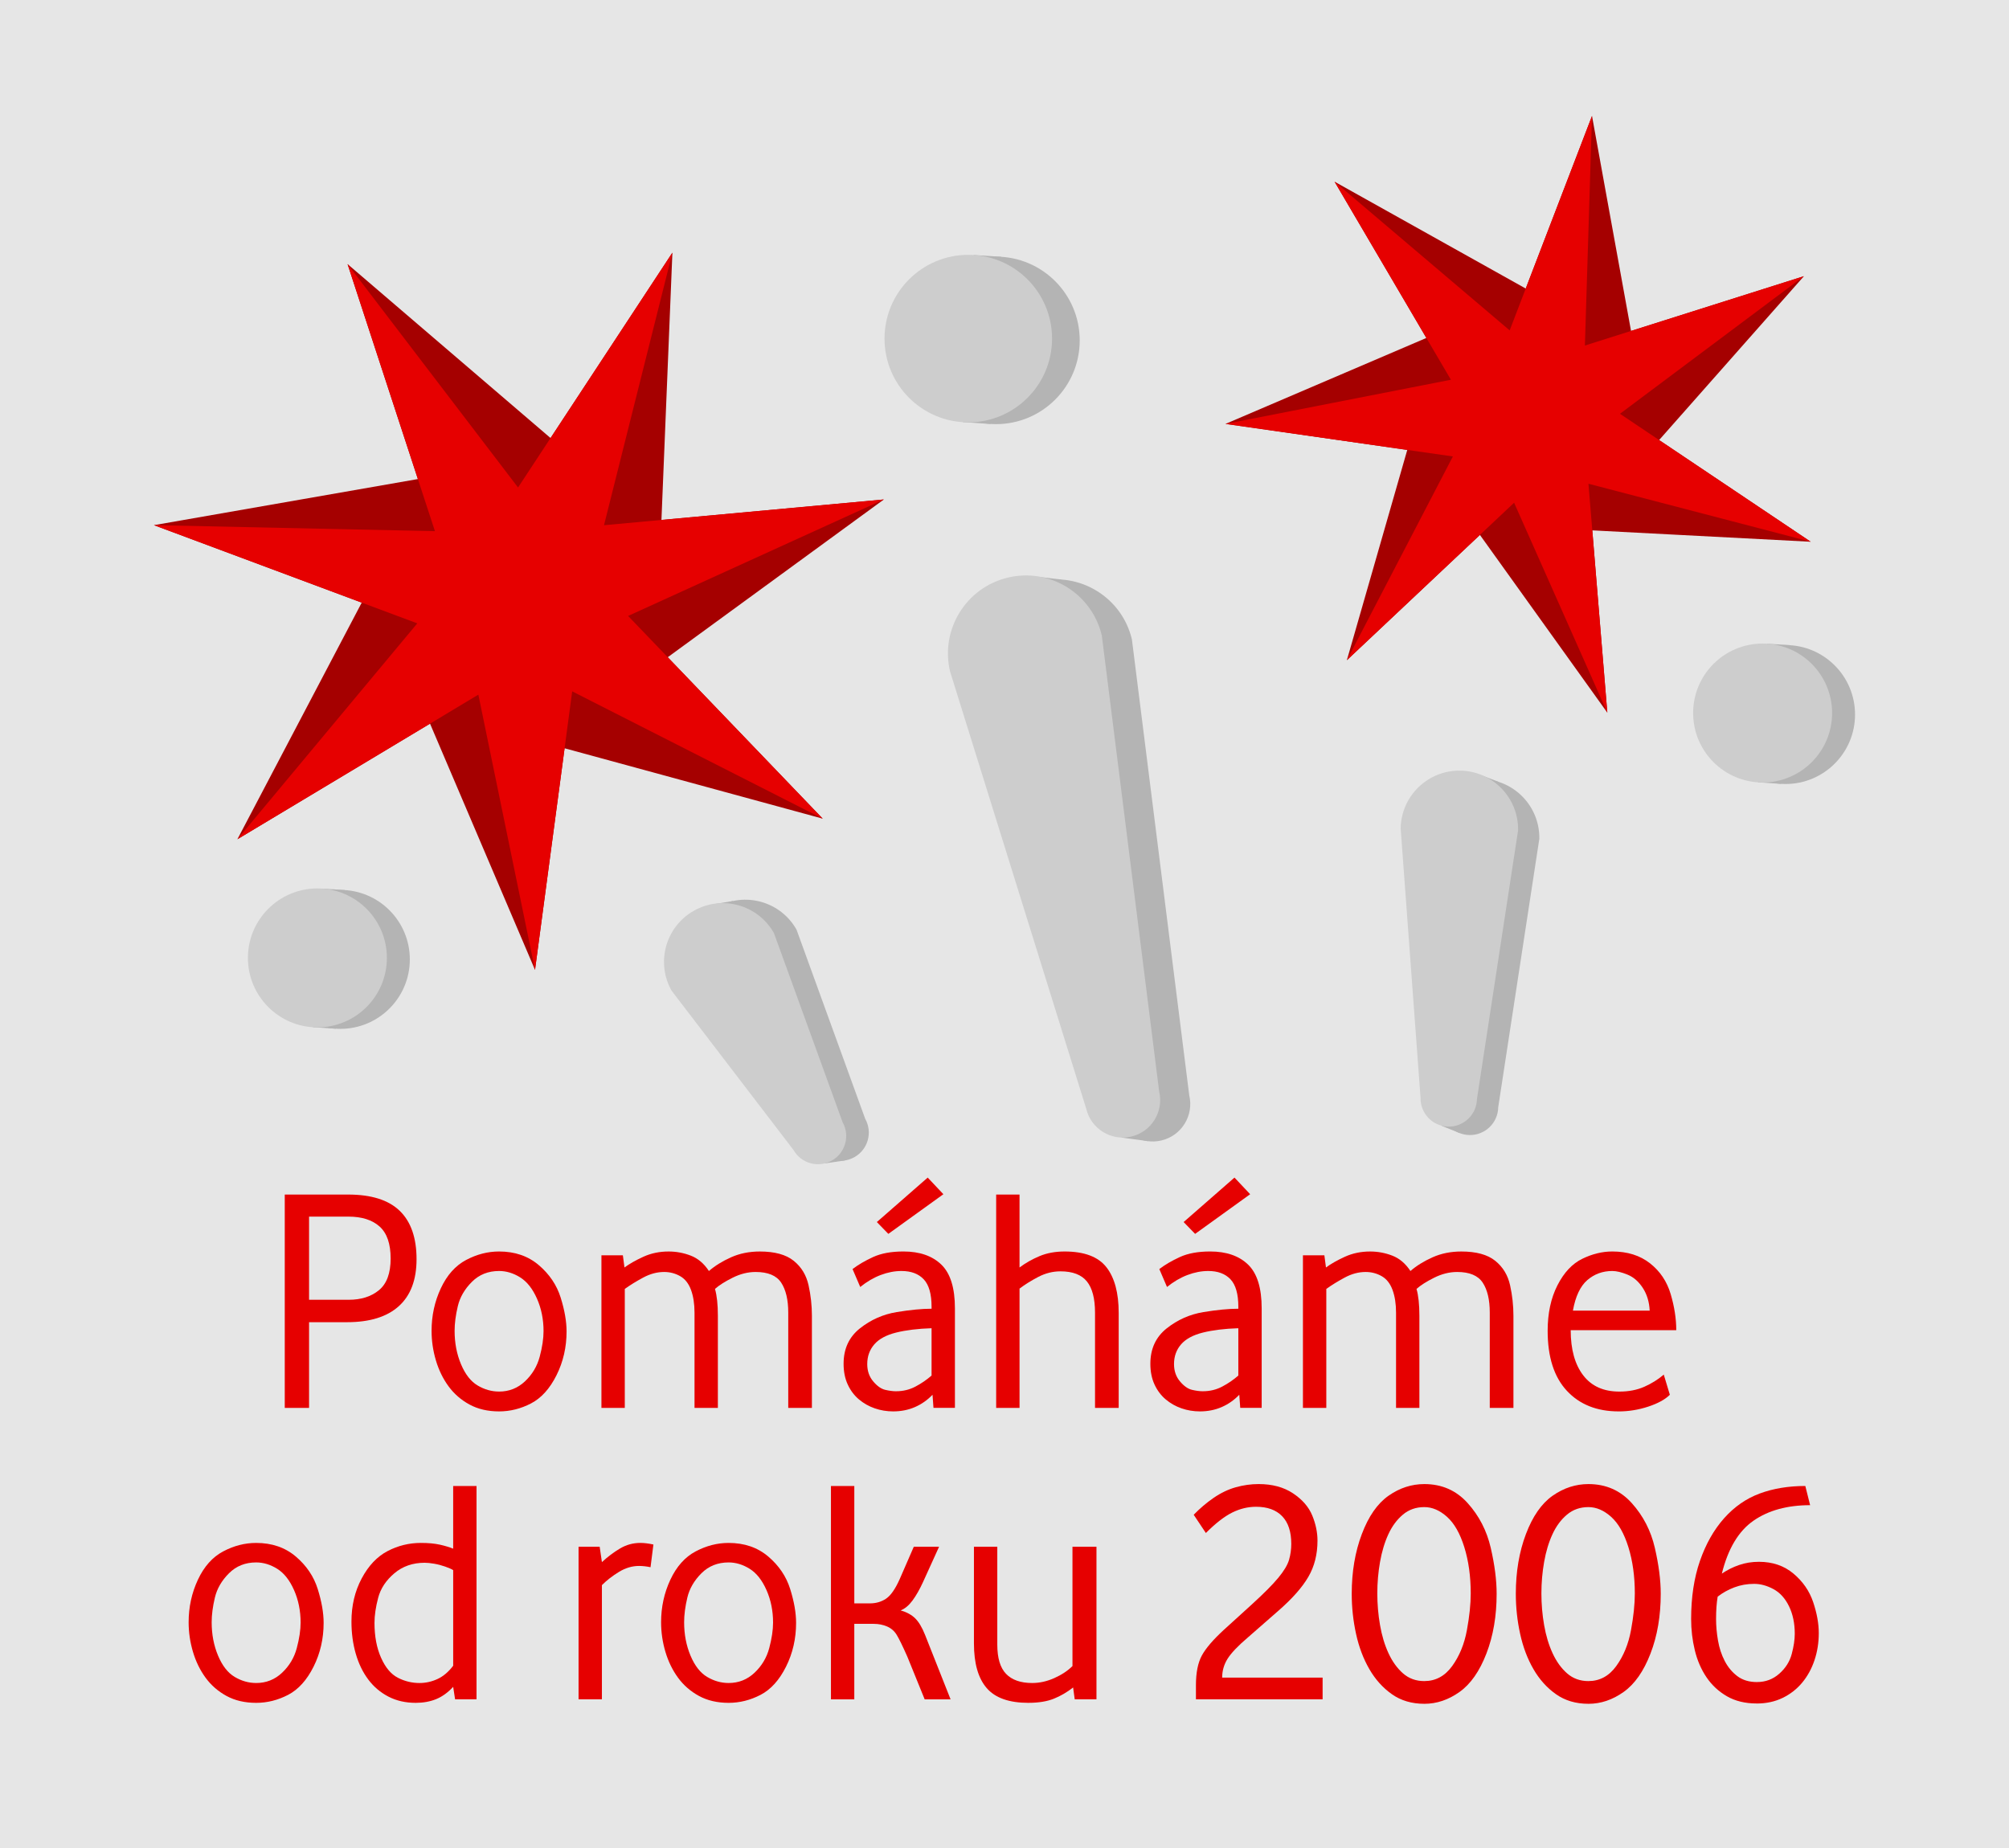 <?xml version="1.0" encoding="UTF-8"?><svg id="Vrstva_1" xmlns="http://www.w3.org/2000/svg" width="200" height="184" viewBox="0 0 200 184"><defs><style>.cls-1{fill:#e6e6e6;}.cls-2{fill:#e60000;}.cls-3{fill:#b4b4b4;}.cls-4{fill:#cdcdcd;}.cls-5{fill:#a50000;}</style></defs><rect class="cls-1" width="200" height="184"/><polygon class="cls-5" points="15.327 52.288 41.601 47.698 34.6 26.295 54.808 43.614 66.938 25.157 65.848 51.768 87.991 49.731 66.475 65.438 81.904 81.512 56.206 74.503 53.262 96.568 42.81 72.052 23.633 83.562 36.01 60.003 15.327 52.288"/><polygon class="cls-2" points="34.6 26.295 51.572 48.538 66.938 25.157 60.13 52.294 87.991 49.731 62.529 61.328 81.904 81.512 56.963 68.836 53.262 96.568 47.622 69.165 23.633 83.562 41.541 62.066 15.327 52.288 43.299 52.887 34.6 26.295"/><circle class="cls-3" cx="99.149" cy="33.892" r="8.339"/><rect class="cls-3" x="95.908" y="40.376" width="2.76" height="1.75" transform="translate(2.879 -6.221) rotate(3.717)"/><rect class="cls-3" x="96.876" y="25.479" width="2.76" height="1.75" transform="translate(1.915 -6.315) rotate(3.717)"/><circle class="cls-4" cx="96.395" cy="33.713" r="8.339"/><path class="cls-3" d="m103.344,57.895c-4.172.986-6.755,5.168-5.769,9.341l13.557,43.545c.474,2.005,2.484,3.246,4.489,2.772,2.005-.474,3.246-2.484,2.772-4.489l-5.709-45.4c-.986-4.172-5.168-6.755-9.341-5.769Z"/><polygon class="cls-3" points="105.665 57.704 103.231 57.419 103.06 60.956 105.665 57.704"/><polygon class="cls-3" points="111.609 113.261 114.307 113.626 114.527 112.043 111.609 113.261"/><path class="cls-4" d="m100.348,57.506c-4.172.986-6.755,5.168-5.769,9.341l13.557,43.545c.474,2.005,2.484,3.246,4.489,2.772s3.246-2.484,2.772-4.489l-5.709-45.4c-.986-4.172-5.168-6.755-9.341-5.769Z"/><path class="cls-3" d="m147.498,77.57c-3.228-.055-5.89,2.517-5.946,5.745l1.98,26.841c-.027,1.551,1.21,2.831,2.761,2.857s2.831-1.209,2.857-2.761l4.093-26.737c.055-3.228-2.517-5.89-5.745-5.946Z"/><polygon class="cls-3" points="149.228 77.862 147.505 77.201 146.723 79.751 149.228 77.862"/><polygon class="cls-3" points="143.42 112.055 145.321 112.823 145.776 111.708 143.42 112.055"/><path class="cls-4" d="m145.384,76.73c-3.228-.055-5.89,2.517-5.946,5.745l1.98,26.841c-.027,1.551,1.21,2.831,2.761,2.857,1.551.027,2.831-1.209,2.857-2.761l4.093-26.737c.055-3.228-2.517-5.89-5.745-5.946Z"/><path class="cls-3" d="m71.335,90.332c-2.815,1.582-3.814,5.146-2.232,7.961l12.128,15.85c.76,1.353,2.473,1.833,3.826,1.073s1.833-2.473,1.073-3.826l-6.833-18.826c-1.582-2.815-5.146-3.814-7.961-2.232Z"/><polygon class="cls-3" points="72.975 89.71 71.154 90.01 71.767 92.606 72.975 89.71"/><polygon class="cls-3" points="82.092 115.839 84.121 115.542 83.951 114.35 82.092 115.839"/><path class="cls-4" d="m69.086,90.674c-2.815,1.582-3.814,5.146-2.232,7.961l12.128,15.85c.76,1.353,2.473,1.833,3.826,1.073s1.833-2.473,1.073-3.826l-6.833-18.826c-1.582-2.815-5.146-3.814-7.961-2.232Z"/><polygon class="cls-5" points="132.86 18.09 151.89 28.729 158.487 11.545 162.372 32.949 179.583 27.5 165.168 43.814 180.261 53.941 158.516 52.807 160.012 70.957 147.329 53.26 134.083 65.735 140.097 44.797 122 42.207 141.998 33.649 132.86 18.09"/><polygon class="cls-2" points="158.487 11.545 157.78 34.403 179.583 27.5 161.271 41.199 180.261 53.941 158.133 48.165 160.012 70.957 150.731 50.056 134.083 65.735 144.638 45.447 122 42.207 144.442 37.81 132.86 18.09 150.291 32.894 158.487 11.545"/><circle class="cls-3" cx="33.882" cy="95.524" r="6.917"/><rect class="cls-3" x="31.194" y="100.902" width="2.289" height="1.452" transform="translate(6.657 -1.883) rotate(3.717)"/><rect class="cls-3" x="31.997" y="88.547" width="2.289" height="1.452" transform="translate(5.858 -1.961) rotate(3.717)"/><circle class="cls-4" cx="31.598" cy="95.376" r="6.917"/><circle class="cls-3" cx="177.756" cy="71.143" r="6.917"/><rect class="cls-3" x="175.068" y="76.521" width="2.289" height="1.452" transform="translate(5.379 -11.262) rotate(3.717)"/><rect class="cls-3" x="175.87" y="64.165" width="2.289" height="1.452" transform="translate(4.58 -11.34) rotate(3.717)"/><circle class="cls-4" cx="175.472" cy="70.994" r="6.917"/><path class="cls-2" d="m28.348,140.179v-21.241h6.305c2.314,0,4.029.542,5.143,1.624,1.115,1.083,1.672,2.687,1.672,4.809,0,2.06-.589,3.62-1.767,4.682s-2.893,1.593-5.143,1.593h-3.79v8.534h-2.42Zm2.42-10.764h3.949c1.231,0,2.234-.318,3.009-.955.775-.638,1.163-1.688,1.163-3.153s-.366-2.526-1.099-3.185c-.733-.657-1.768-.987-3.105-.987h-3.917v8.28Z"/><path class="cls-2" d="m49.684,140.529c-1.125,0-2.107-.229-2.946-.685-.839-.457-1.534-1.062-2.086-1.815-.552-.754-.971-1.613-1.258-2.58-.287-.966-.43-1.947-.43-2.945,0-1.507.307-2.919.923-4.235.616-1.316,1.454-2.256,2.516-2.818s2.155-.844,3.28-.844c1.571,0,2.887.451,3.949,1.354s1.789,1.979,2.182,3.232c.393,1.253.589,2.378.589,3.375,0,1.571-.334,3.025-1.003,4.363-.669,1.337-1.513,2.271-2.532,2.802-1.019.531-2.081.797-3.185.797Zm0-1.975c.998,0,1.857-.34,2.58-1.02.721-.679,1.21-1.496,1.465-2.452.255-.955.382-1.804.382-2.547,0-1.168-.218-2.245-.653-3.232-.436-.987-.993-1.693-1.672-2.118-.68-.424-1.38-.637-2.102-.637-1.083,0-1.985.361-2.707,1.083s-1.189,1.528-1.401,2.42c-.212.892-.319,1.709-.319,2.452,0,1.21.212,2.319.637,3.328.424,1.009.976,1.715,1.656,2.117.679.404,1.391.605,2.134.605Z"/><path class="cls-2" d="m59.874,140.179v-15.19h2.134l.159,1.21c.488-.36,1.115-.716,1.879-1.066.765-.351,1.603-.525,2.516-.525.764,0,1.501.138,2.213.414s1.311.785,1.799,1.528c.616-.53,1.354-.987,2.213-1.369.86-.383,1.81-.573,2.85-.573,1.486,0,2.611.308,3.375.924.765.615,1.258,1.428,1.481,2.436.223,1.009.334,2.022.334,3.041v9.172h-2.356v-9.49c0-1.273-.234-2.266-.701-2.978-.467-.711-1.317-1.066-2.548-1.066-.764,0-1.528.191-2.292.573-.765.382-1.349.754-1.752,1.114.191.658.287,1.55.287,2.675v9.172h-2.325v-9.49c0-.87-.117-1.624-.35-2.261-.234-.637-.595-1.093-1.083-1.369s-1.019-.414-1.592-.414c-.701,0-1.396.186-2.086.558-.69.371-1.301.748-1.831,1.13v11.847h-2.325Z"/><path class="cls-2" d="m88.917,140.529c-.637,0-1.248-.102-1.831-.303-.584-.201-1.11-.499-1.577-.892s-.839-.887-1.114-1.481c-.276-.594-.414-1.284-.414-2.069,0-1.486.542-2.659,1.624-3.52,1.083-.859,2.304-1.4,3.662-1.624,1.359-.223,2.516-.334,3.473-.334v-.191c0-1.273-.262-2.187-.781-2.738s-1.258-.828-2.213-.828c-.68,0-1.369.133-2.07.398-.7.266-1.38.663-2.038,1.194l-.764-1.784c.552-.424,1.231-.822,2.038-1.194.807-.371,1.815-.557,3.026-.557,1.613,0,2.871.436,3.773,1.306s1.354,2.324,1.354,4.362v9.904h-2.135l-.096-1.306c-.508.531-1.092.939-1.75,1.226-.658.287-1.381.431-2.166.431Zm.287-2.007c.699,0,1.342-.153,1.926-.462.584-.307,1.119-.673,1.609-1.099v-4.713c-1.359.043-2.533.187-3.52.43-.988.245-1.715.638-2.182,1.179-.467.541-.701,1.194-.701,1.958,0,.68.196,1.253.589,1.72.393.468.791.749,1.193.845.404.095.766.143,1.084.143Zm-.766-15.668l-1.146-1.178,5.063-4.427,1.561,1.656-5.479,3.948Z"/><path class="cls-2" d="m99.171,140.179v-21.241h2.325v7.261c.594-.445,1.258-.822,1.99-1.13s1.565-.462,2.5-.462c1.953,0,3.338.521,4.155,1.561s1.227,2.559,1.227,4.554v9.458h-2.356v-9.49c0-1.401-.271-2.436-.812-3.104s-1.417-1.003-2.627-1.003c-.765,0-1.502.186-2.214.557-.711.372-1.332.76-1.862,1.163v11.878h-2.325Z"/><path class="cls-2" d="m119.456,140.529c-.637,0-1.247-.102-1.831-.303s-1.109-.499-1.576-.892-.839-.887-1.114-1.481c-.276-.594-.414-1.284-.414-2.069,0-1.486.541-2.659,1.624-3.52,1.083-.859,2.304-1.4,3.662-1.624,1.358-.223,2.516-.334,3.472-.334v-.191c0-1.273-.261-2.187-.78-2.738-.521-.552-1.258-.828-2.214-.828-.68,0-1.369.133-2.069.398-.701.266-1.381.663-2.038,1.194l-.765-1.784c.552-.424,1.231-.822,2.038-1.194.807-.371,1.815-.557,3.025-.557,1.613,0,2.871.436,3.773,1.306s1.354,2.324,1.354,4.362v9.904h-2.134l-.096-1.306c-.509.531-1.093.939-1.751,1.226-.658.287-1.38.431-2.166.431Zm.287-2.007c.7,0,1.343-.153,1.927-.462.584-.307,1.119-.673,1.608-1.099v-4.713c-1.359.043-2.532.187-3.52.43-.987.245-1.715.638-2.182,1.179s-.7,1.194-.7,1.958c0,.68.196,1.253.589,1.72.393.468.791.749,1.194.845.403.095.765.143,1.083.143Zm-.765-15.668l-1.146-1.178,5.063-4.427,1.561,1.656-5.478,3.948Z"/><path class="cls-2" d="m129.71,140.179v-15.19h2.134l.159,1.21c.488-.36,1.114-.716,1.879-1.066s1.603-.525,2.516-.525c.765,0,1.502.138,2.214.414.711.276,1.311.785,1.799,1.528.615-.53,1.354-.987,2.214-1.369.859-.383,1.81-.573,2.85-.573,1.486,0,2.611.308,3.376.924.764.615,1.258,1.428,1.48,2.436.223,1.009.334,2.022.334,3.041v9.172h-2.356v-9.49c0-1.273-.233-2.266-.7-2.978-.468-.711-1.316-1.066-2.548-1.066-.764,0-1.528.191-2.293.573-.764.382-1.349.754-1.751,1.114.19.658.286,1.55.286,2.675v9.172h-2.324v-9.49c0-.87-.117-1.624-.351-2.261s-.595-1.093-1.083-1.369-1.019-.414-1.592-.414c-.701,0-1.396.186-2.086.558-.69.371-1.301.748-1.831,1.13v11.847h-2.325Z"/><path class="cls-2" d="m161.141,140.529c-2.165,0-3.885-.685-5.159-2.055-1.273-1.369-1.91-3.359-1.91-5.971,0-1.74.323-3.248.971-4.522.647-1.273,1.471-2.154,2.469-2.643.997-.488,1.995-.732,2.993-.732,1.507,0,2.76.393,3.758,1.178.998.786,1.683,1.805,2.054,3.058s.558,2.452.558,3.599h-10.509c0,1.91.414,3.407,1.242,4.49.827,1.083,2.026,1.624,3.598,1.624.935,0,1.763-.159,2.484-.478s1.369-.722,1.942-1.21l.605,2.006c-.468.467-1.184.859-2.149,1.179-.967.318-1.948.478-2.946.478Zm-4.554-10.031h7.643c-.042-.871-.271-1.624-.685-2.262-.414-.637-.918-1.077-1.513-1.321s-1.104-.366-1.528-.366c-.955,0-1.783.303-2.484.907-.7.605-1.178,1.619-1.433,3.042Z"/><path class="cls-2" d="m25.499,169.547c-1.125,0-2.107-.229-2.946-.685-.839-.457-1.534-1.062-2.086-1.815-.552-.754-.971-1.613-1.258-2.58-.287-.966-.43-1.947-.43-2.945,0-1.507.307-2.919.923-4.235.616-1.316,1.454-2.256,2.516-2.818s2.155-.844,3.28-.844c1.571,0,2.887.451,3.949,1.354s1.789,1.979,2.182,3.232c.393,1.253.589,2.378.589,3.375,0,1.571-.334,3.025-1.003,4.363-.669,1.337-1.513,2.271-2.532,2.802-1.019.531-2.081.797-3.185.797Zm0-1.975c.998,0,1.857-.34,2.58-1.02.721-.679,1.21-1.496,1.465-2.452.255-.955.382-1.804.382-2.547,0-1.168-.218-2.245-.653-3.232-.436-.987-.993-1.693-1.672-2.118-.68-.424-1.38-.637-2.102-.637-1.083,0-1.985.361-2.707,1.083s-1.189,1.528-1.401,2.42c-.212.892-.319,1.709-.319,2.452,0,1.21.212,2.319.637,3.328.424,1.009.976,1.715,1.656,2.117.679.404,1.391.605,2.134.605Z"/><path class="cls-2" d="m41.389,169.547c-1.019,0-1.927-.207-2.723-.621-.796-.414-1.465-.981-2.006-1.704-.542-.722-.956-1.576-1.242-2.563s-.43-2.054-.43-3.2c0-1.593.339-3.025,1.019-4.299.679-1.274,1.539-2.182,2.579-2.724,1.04-.541,2.145-.812,3.312-.812.743,0,1.375.059,1.895.175.52.117.96.25,1.321.398v-6.242h2.325v21.241h-2.134l-.191-1.242c-.531.573-1.099.982-1.704,1.227-.605.243-1.279.366-2.022.366Zm.382-1.975c.616,0,1.21-.133,1.784-.398.573-.265,1.093-.705,1.56-1.321v-9.521c-.17-.106-.435-.224-.796-.351-.361-.127-.728-.223-1.099-.287-.372-.063-.685-.095-.939-.095-1.189,0-2.197.35-3.025,1.051-.828.7-1.364,1.513-1.608,2.436-.244.924-.366,1.758-.366,2.5,0,1.338.218,2.495.653,3.472s.992,1.64,1.672,1.99,1.401.525,2.166.525Z"/><path class="cls-2" d="m57.597,169.196v-15.19h2.102l.223,1.528c.573-.53,1.172-.981,1.799-1.354.626-.371,1.3-.557,2.022-.557.382,0,.817.053,1.306.159l-.287,2.261c-.404-.084-.786-.127-1.146-.127-.68,0-1.343.196-1.99.589-.648.394-1.216.833-1.704,1.321v11.369h-2.325Z"/><path class="cls-2" d="m72.533,169.547c-1.125,0-2.107-.229-2.946-.685-.839-.457-1.534-1.062-2.086-1.815-.552-.754-.971-1.613-1.258-2.58-.287-.966-.43-1.947-.43-2.945,0-1.507.307-2.919.923-4.235.616-1.316,1.454-2.256,2.516-2.818s2.155-.844,3.28-.844c1.571,0,2.887.451,3.949,1.354s1.789,1.979,2.182,3.232c.393,1.253.589,2.378.589,3.375,0,1.571-.334,3.025-1.003,4.363-.669,1.337-1.513,2.271-2.532,2.802-1.019.531-2.081.797-3.185.797Zm0-1.975c.998,0,1.857-.34,2.58-1.02.721-.679,1.21-1.496,1.465-2.452.255-.955.382-1.804.382-2.547,0-1.168-.218-2.245-.653-3.232-.436-.987-.993-1.693-1.672-2.118-.68-.424-1.38-.637-2.102-.637-1.083,0-1.985.361-2.707,1.083s-1.189,1.528-1.401,2.42c-.212.892-.319,1.709-.319,2.452,0,1.21.212,2.319.637,3.328.424,1.009.976,1.715,1.656,2.117.679.404,1.391.605,2.134.605Z"/><path class="cls-2" d="m82.723,169.196v-21.241h2.325v11.688h1.56c.594,0,1.125-.153,1.592-.462.467-.308.924-.96,1.369-1.958l1.401-3.217h2.516l-1.592,3.503c-.34.743-.69,1.359-1.051,1.848-.361.488-.754.817-1.179.986.595.171,1.072.431,1.434.78.36.351.689.897.987,1.641l2.547,6.433h-2.579l-1.72-4.235c-.488-1.104-.85-1.842-1.083-2.213-.233-.372-.552-.643-.955-.812s-.839-.255-1.306-.255h-1.942v7.516h-2.325Z"/><path class="cls-2" d="m102.372,169.547c-1.911,0-3.291-.488-4.14-1.465-.85-.977-1.274-2.463-1.274-4.459v-9.617h2.325v9.745c0,1.337.292,2.309.876,2.914.583.604,1.448.907,2.595.907.743,0,1.481-.164,2.214-.494.732-.328,1.332-.727,1.799-1.193v-11.879h2.389v15.19h-2.166l-.159-1.179c-.594.468-1.231.84-1.91,1.115-.68.275-1.528.414-2.548.414Z"/><path class="cls-2" d="m119.058,169.196v-1.401c0-1.252.196-2.239.589-2.962.393-.721,1.12-1.57,2.182-2.547l2.803-2.548c1.188-1.083,2.064-1.964,2.627-2.644.562-.679.918-1.273,1.067-1.783.147-.51.223-1.04.223-1.592,0-1.211-.303-2.129-.908-2.755-.604-.626-1.47-.939-2.595-.939-.808,0-1.598.191-2.373.573-.774.382-1.65,1.062-2.627,2.038l-1.21-1.815c.615-.637,1.278-1.199,1.99-1.688.711-.488,1.443-.839,2.197-1.051.753-.212,1.513-.318,2.277-.318,1.358,0,2.5.308,3.423.923.924.616,1.561,1.349,1.911,2.197.351.85.525,1.688.525,2.517,0,1.358-.303,2.559-.908,3.598-.604,1.041-1.587,2.155-2.945,3.344l-3.057,2.676c-.999.849-1.678,1.561-2.038,2.134-.361.573-.542,1.199-.542,1.879h10v2.165h-12.611Z"/><path class="cls-2" d="m141.796,169.642c-1.253,0-2.33-.319-3.232-.956s-1.651-1.47-2.245-2.5c-.595-1.029-1.035-2.197-1.321-3.503-.287-1.306-.431-2.638-.431-3.996,0-2.187.335-4.167,1.004-5.939.668-1.772,1.555-3.046,2.658-3.821,1.104-.774,2.293-1.162,3.567-1.162,1.74,0,3.179.632,4.314,1.895,1.136,1.264,1.9,2.744,2.293,4.442s.59,3.228.59,4.586c0,2.208-.34,4.193-1.02,5.955-.68,1.763-1.571,3.036-2.675,3.821-1.104.785-2.272,1.179-3.503,1.179Zm0-2.262c1.125,0,2.048-.498,2.771-1.496.722-.998,1.21-2.187,1.465-3.567.255-1.38.382-2.601.382-3.662,0-1.698-.212-3.232-.637-4.602s-.998-2.377-1.72-3.025c-.722-.647-1.476-.971-2.261-.971-.828,0-1.54.249-2.134.748-.595.499-1.078,1.151-1.449,1.958-.372.808-.647,1.726-.828,2.755-.181,1.03-.271,2.075-.271,3.137s.09,2.113.271,3.153.462,1.974.844,2.802c.383.828.865,1.497,1.449,2.007.584.509,1.29.764,2.118.764Z"/><path class="cls-2" d="m158.132,169.642c-1.253,0-2.33-.319-3.232-.956s-1.651-1.47-2.245-2.5c-.595-1.029-1.035-2.197-1.321-3.503-.287-1.306-.431-2.638-.431-3.996,0-2.187.335-4.167,1.004-5.939.668-1.772,1.555-3.046,2.658-3.821,1.104-.774,2.293-1.162,3.567-1.162,1.74,0,3.179.632,4.314,1.895,1.136,1.264,1.9,2.744,2.293,4.442s.59,3.228.59,4.586c0,2.208-.34,4.193-1.02,5.955-.68,1.763-1.571,3.036-2.675,3.821-1.104.785-2.272,1.179-3.503,1.179Zm0-2.262c1.125,0,2.048-.498,2.771-1.496.722-.998,1.21-2.187,1.465-3.567.255-1.38.382-2.601.382-3.662,0-1.698-.212-3.232-.637-4.602s-.998-2.377-1.72-3.025c-.722-.647-1.476-.971-2.261-.971-.828,0-1.54.249-2.134.748-.595.499-1.078,1.151-1.449,1.958-.372.808-.647,1.726-.828,2.755-.181,1.03-.271,2.075-.271,3.137s.09,2.113.271,3.153.462,1.974.844,2.802c.383.828.865,1.497,1.449,2.007.584.509,1.29.764,2.118.764Z"/><path class="cls-2" d="m174.883,169.61c-1.146,0-2.134-.239-2.962-.717s-1.508-1.109-2.038-1.895c-.531-.785-.919-1.683-1.162-2.691-.245-1.008-.366-2.043-.366-3.104,0-2.166.291-4.092.875-5.78.584-1.688,1.386-3.104,2.404-4.251,1.02-1.146,2.203-1.969,3.551-2.468,1.349-.499,2.861-.749,4.538-.749l.478,1.911c-2.271,0-4.15.515-5.636,1.544-1.486,1.03-2.538,2.787-3.153,5.271.53-.36,1.104-.647,1.72-.859.615-.212,1.273-.318,1.975-.318,1.358,0,2.505.393,3.439,1.178.934.786,1.587,1.73,1.958,2.835.371,1.104.558,2.133.558,3.089s-.144,1.857-.43,2.707c-.287.849-.696,1.592-1.227,2.229s-1.178,1.142-1.942,1.513-1.624.558-2.579.558Zm.031-2.134c.85,0,1.587-.275,2.214-.828.626-.552,1.04-1.204,1.241-1.958.202-.754.303-1.428.303-2.022,0-1.04-.19-1.953-.573-2.738-.382-.785-.896-1.354-1.544-1.704-.648-.351-1.29-.525-1.927-.525-.701,0-1.359.117-1.975.351-.616.233-1.168.541-1.656.923-.106.616-.159,1.359-.159,2.229,0,.68.063,1.391.191,2.134.127.743.351,1.423.669,2.038.318.616.737,1.12,1.258,1.513.52.393,1.173.589,1.958.589Z"/></svg>